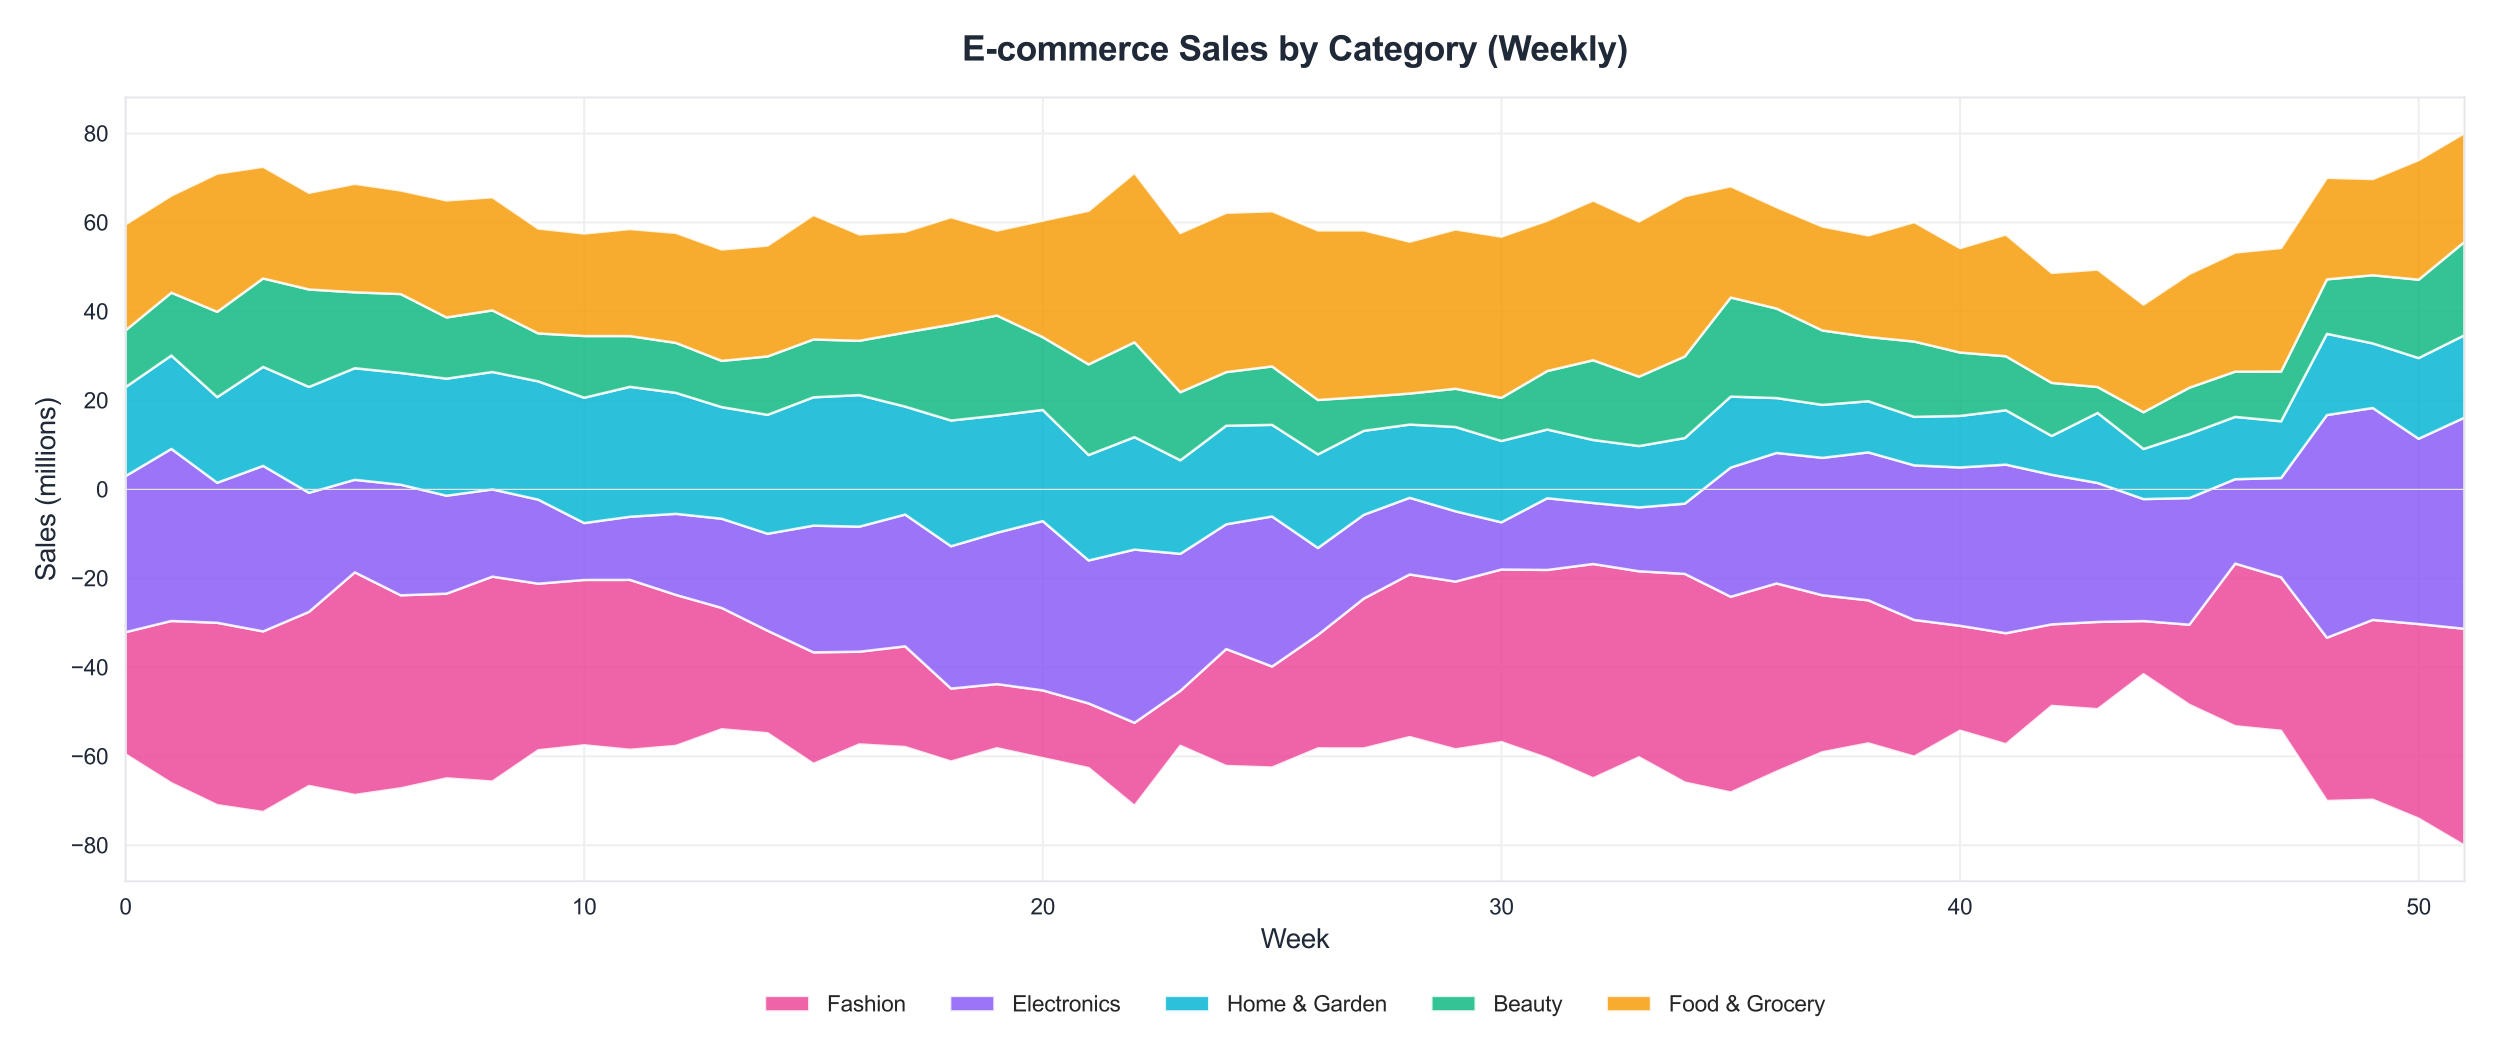 <?xml version="1.0" encoding="utf-8" standalone="no"?>
<!DOCTYPE svg PUBLIC "-//W3C//DTD SVG 1.1//EN"
  "http://www.w3.org/Graphics/SVG/1.1/DTD/svg11.dtd">
<svg xmlns:xlink="http://www.w3.org/1999/xlink" viewBox="0 0 1015.409 430.701" xmlns="http://www.w3.org/2000/svg" version="1.1">
 <defs>
  <style type="text/css">*{stroke-linejoin: round; stroke-linecap: butt}</style>
 </defs>
 <g id="figure_1">
  <g id="patch_1">
   <path d="M 0 430.701 
L 1015.409 430.701 
L 1015.409 0 
L 0 0 
z
" style="fill: #ffffff"/>
  </g>
  <g id="axes_1">
   <g id="patch_2">
    <path d="M 50.989 357.952 
L 1001.009 357.952 
L 1001.009 39.592 
L 50.989 39.592 
z
" style="fill: #ffffff"/>
   </g>
   <g id="matplotlib.axis_1">
    <g id="xtick_1">
     <g id="line2d_1">
      <path d="M 50.989 357.952 
L 50.989 39.592 
" clip-path="url(#p197478410a)" style="fill: none; stroke: #eeeeee; stroke-width: 0.8; stroke-linecap: round"/>
     </g>
     <g id="text_1">
      <!-- 0 -->
      <g style="fill: #1f2937" transform="translate(48.487 371.394) scale(0.09 -0.09)">
       <defs>
        <path id="ArialMT-30" d="M 266 2259 
Q 266 3072 433 3567 
Q 600 4063 929 4331 
Q 1259 4600 1759 4600 
Q 2128 4600 2406 4451 
Q 2684 4303 2865 4023 
Q 3047 3744 3150 3342 
Q 3253 2941 3253 2259 
Q 3253 1453 3087 958 
Q 2922 463 2592 192 
Q 2263 -78 1759 -78 
Q 1097 -78 719 397 
Q 266 969 266 2259 
z
M 844 2259 
Q 844 1131 1108 757 
Q 1372 384 1759 384 
Q 2147 384 2411 759 
Q 2675 1134 2675 2259 
Q 2675 3391 2411 3762 
Q 2147 4134 1753 4134 
Q 1366 4134 1134 3806 
Q 844 3388 844 2259 
z
" transform="scale(0.016)"/>
       </defs>
       <use xlink:href="#ArialMT-30"/>
      </g>
     </g>
    </g>
    <g id="xtick_2">
     <g id="line2d_2">
      <path d="M 237.267 357.952 
L 237.267 39.592 
" clip-path="url(#p197478410a)" style="fill: none; stroke: #eeeeee; stroke-width: 0.8; stroke-linecap: round"/>
     </g>
     <g id="text_2">
      <!-- 10 -->
      <g style="fill: #1f2937" transform="translate(232.263 371.394) scale(0.09 -0.09)">
       <defs>
        <path id="ArialMT-31" d="M 2384 0 
L 1822 0 
L 1822 3584 
Q 1619 3391 1289 3197 
Q 959 3003 697 2906 
L 697 3450 
Q 1169 3672 1522 3987 
Q 1875 4303 2022 4600 
L 2384 4600 
L 2384 0 
z
" transform="scale(0.016)"/>
       </defs>
       <use xlink:href="#ArialMT-31"/>
       <use xlink:href="#ArialMT-30" transform="translate(55.615 0)"/>
      </g>
     </g>
    </g>
    <g id="xtick_3">
     <g id="line2d_3">
      <path d="M 423.546 357.952 
L 423.546 39.592 
" clip-path="url(#p197478410a)" style="fill: none; stroke: #eeeeee; stroke-width: 0.8; stroke-linecap: round"/>
     </g>
     <g id="text_3">
      <!-- 20 -->
      <g style="fill: #1f2937" transform="translate(418.541 371.394) scale(0.09 -0.09)">
       <defs>
        <path id="ArialMT-32" d="M 3222 541 
L 3222 0 
L 194 0 
Q 188 203 259 391 
Q 375 700 629 1000 
Q 884 1300 1366 1694 
Q 2113 2306 2375 2664 
Q 2638 3022 2638 3341 
Q 2638 3675 2398 3904 
Q 2159 4134 1775 4134 
Q 1369 4134 1125 3890 
Q 881 3647 878 3216 
L 300 3275 
Q 359 3922 746 4261 
Q 1134 4600 1788 4600 
Q 2447 4600 2831 4234 
Q 3216 3869 3216 3328 
Q 3216 3053 3103 2787 
Q 2991 2522 2730 2228 
Q 2469 1934 1863 1422 
Q 1356 997 1212 845 
Q 1069 694 975 541 
L 3222 541 
z
" transform="scale(0.016)"/>
       </defs>
       <use xlink:href="#ArialMT-32"/>
       <use xlink:href="#ArialMT-30" transform="translate(55.615 0)"/>
      </g>
     </g>
    </g>
    <g id="xtick_4">
     <g id="line2d_4">
      <path d="M 609.824 357.952 
L 609.824 39.592 
" clip-path="url(#p197478410a)" style="fill: none; stroke: #eeeeee; stroke-width: 0.8; stroke-linecap: round"/>
     </g>
     <g id="text_4">
      <!-- 30 -->
      <g style="fill: #1f2937" transform="translate(604.82 371.394) scale(0.09 -0.09)">
       <defs>
        <path id="ArialMT-33" d="M 269 1209 
L 831 1284 
Q 928 806 1161 595 
Q 1394 384 1728 384 
Q 2125 384 2398 659 
Q 2672 934 2672 1341 
Q 2672 1728 2419 1979 
Q 2166 2231 1775 2231 
Q 1616 2231 1378 2169 
L 1441 2663 
Q 1497 2656 1531 2656 
Q 1891 2656 2178 2843 
Q 2466 3031 2466 3422 
Q 2466 3731 2256 3934 
Q 2047 4138 1716 4138 
Q 1388 4138 1169 3931 
Q 950 3725 888 3313 
L 325 3413 
Q 428 3978 793 4289 
Q 1159 4600 1703 4600 
Q 2078 4600 2393 4439 
Q 2709 4278 2876 4000 
Q 3044 3722 3044 3409 
Q 3044 3113 2884 2869 
Q 2725 2625 2413 2481 
Q 2819 2388 3044 2092 
Q 3269 1797 3269 1353 
Q 3269 753 2831 336 
Q 2394 -81 1725 -81 
Q 1122 -81 723 278 
Q 325 638 269 1209 
z
" transform="scale(0.016)"/>
       </defs>
       <use xlink:href="#ArialMT-33"/>
       <use xlink:href="#ArialMT-30" transform="translate(55.615 0)"/>
      </g>
     </g>
    </g>
    <g id="xtick_5">
     <g id="line2d_5">
      <path d="M 796.103 357.952 
L 796.103 39.592 
" clip-path="url(#p197478410a)" style="fill: none; stroke: #eeeeee; stroke-width: 0.8; stroke-linecap: round"/>
     </g>
     <g id="text_5">
      <!-- 40 -->
      <g style="fill: #1f2937" transform="translate(791.098 371.394) scale(0.09 -0.09)">
       <defs>
        <path id="ArialMT-34" d="M 2069 0 
L 2069 1097 
L 81 1097 
L 81 1613 
L 2172 4581 
L 2631 4581 
L 2631 1613 
L 3250 1613 
L 3250 1097 
L 2631 1097 
L 2631 0 
L 2069 0 
z
M 2069 1613 
L 2069 3678 
L 634 1613 
L 2069 1613 
z
" transform="scale(0.016)"/>
       </defs>
       <use xlink:href="#ArialMT-34"/>
       <use xlink:href="#ArialMT-30" transform="translate(55.615 0)"/>
      </g>
     </g>
    </g>
    <g id="xtick_6">
     <g id="line2d_6">
      <path d="M 982.381 357.952 
L 982.381 39.592 
" clip-path="url(#p197478410a)" style="fill: none; stroke: #eeeeee; stroke-width: 0.8; stroke-linecap: round"/>
     </g>
     <g id="text_6">
      <!-- 50 -->
      <g style="fill: #1f2937" transform="translate(977.376 371.394) scale(0.09 -0.09)">
       <defs>
        <path id="ArialMT-35" d="M 266 1200 
L 856 1250 
Q 922 819 1161 601 
Q 1400 384 1738 384 
Q 2144 384 2425 690 
Q 2706 997 2706 1503 
Q 2706 1984 2436 2262 
Q 2166 2541 1728 2541 
Q 1456 2541 1237 2417 
Q 1019 2294 894 2097 
L 366 2166 
L 809 4519 
L 3088 4519 
L 3088 3981 
L 1259 3981 
L 1013 2750 
Q 1425 3038 1878 3038 
Q 2478 3038 2890 2622 
Q 3303 2206 3303 1553 
Q 3303 931 2941 478 
Q 2500 -78 1738 -78 
Q 1113 -78 717 272 
Q 322 622 266 1200 
z
" transform="scale(0.016)"/>
       </defs>
       <use xlink:href="#ArialMT-35"/>
       <use xlink:href="#ArialMT-30" transform="translate(55.615 0)"/>
      </g>
     </g>
    </g>
    <g id="text_7">
     <!-- Week -->
     <g style="fill: #1f2937" transform="translate(512.037 385.056) scale(0.11 -0.11)">
      <defs>
       <path id="ArialMT-57" d="M 1294 0 
L 78 4581 
L 700 4581 
L 1397 1578 
Q 1509 1106 1591 641 
Q 1766 1375 1797 1488 
L 2669 4581 
L 3400 4581 
L 4056 2263 
Q 4303 1400 4413 641 
Q 4500 1075 4641 1638 
L 5359 4581 
L 5969 4581 
L 4713 0 
L 4128 0 
L 3163 3491 
Q 3041 3928 3019 4028 
Q 2947 3713 2884 3491 
L 1913 0 
L 1294 0 
z
" transform="scale(0.016)"/>
       <path id="ArialMT-65" d="M 2694 1069 
L 3275 997 
Q 3138 488 2766 206 
Q 2394 -75 1816 -75 
Q 1088 -75 661 373 
Q 234 822 234 1631 
Q 234 2469 665 2931 
Q 1097 3394 1784 3394 
Q 2450 3394 2872 2941 
Q 3294 2488 3294 1666 
Q 3294 1616 3291 1516 
L 816 1516 
Q 847 969 1125 678 
Q 1403 388 1819 388 
Q 2128 388 2347 550 
Q 2566 713 2694 1069 
z
M 847 1978 
L 2700 1978 
Q 2663 2397 2488 2606 
Q 2219 2931 1791 2931 
Q 1403 2931 1139 2672 
Q 875 2413 847 1978 
z
" transform="scale(0.016)"/>
       <path id="ArialMT-6b" d="M 425 0 
L 425 4581 
L 988 4581 
L 988 1969 
L 2319 3319 
L 3047 3319 
L 1778 2088 
L 3175 0 
L 2481 0 
L 1384 1697 
L 988 1316 
L 988 0 
L 425 0 
z
" transform="scale(0.016)"/>
      </defs>
      <use xlink:href="#ArialMT-57"/>
      <use xlink:href="#ArialMT-65" transform="translate(92.635 0)"/>
      <use xlink:href="#ArialMT-65" transform="translate(148.25 0)"/>
      <use xlink:href="#ArialMT-6b" transform="translate(203.865 0)"/>
     </g>
    </g>
   </g>
   <g id="matplotlib.axis_2">
    <g id="ytick_1">
     <g id="line2d_7">
      <path d="M 50.989 343.324 
L 1001.009 343.324 
" clip-path="url(#p197478410a)" style="fill: none; stroke: #eeeeee; stroke-width: 0.8; stroke-linecap: round"/>
     </g>
     <g id="text_8">
      <!-- −80 -->
      <g style="fill: #1f2937" transform="translate(28.723 346.545) scale(0.09 -0.09)">
       <defs>
        <path id="ArialMT-2212" d="M 3381 1997 
L 356 1997 
L 356 2522 
L 3381 2522 
L 3381 1997 
z
" transform="scale(0.016)"/>
        <path id="ArialMT-38" d="M 1131 2484 
Q 781 2613 612 2850 
Q 444 3088 444 3419 
Q 444 3919 803 4259 
Q 1163 4600 1759 4600 
Q 2359 4600 2725 4251 
Q 3091 3903 3091 3403 
Q 3091 3084 2923 2848 
Q 2756 2613 2416 2484 
Q 2838 2347 3058 2040 
Q 3278 1734 3278 1309 
Q 3278 722 2862 322 
Q 2447 -78 1769 -78 
Q 1091 -78 675 323 
Q 259 725 259 1325 
Q 259 1772 486 2073 
Q 713 2375 1131 2484 
z
M 1019 3438 
Q 1019 3113 1228 2906 
Q 1438 2700 1772 2700 
Q 2097 2700 2305 2904 
Q 2513 3109 2513 3406 
Q 2513 3716 2298 3927 
Q 2084 4138 1766 4138 
Q 1444 4138 1231 3931 
Q 1019 3725 1019 3438 
z
M 838 1322 
Q 838 1081 952 856 
Q 1066 631 1291 507 
Q 1516 384 1775 384 
Q 2178 384 2440 643 
Q 2703 903 2703 1303 
Q 2703 1709 2433 1975 
Q 2163 2241 1756 2241 
Q 1359 2241 1098 1978 
Q 838 1716 838 1322 
z
" transform="scale(0.016)"/>
       </defs>
       <use xlink:href="#ArialMT-2212"/>
       <use xlink:href="#ArialMT-38" transform="translate(58.398 0)"/>
       <use xlink:href="#ArialMT-30" transform="translate(114.014 0)"/>
      </g>
     </g>
    </g>
    <g id="ytick_2">
     <g id="line2d_8">
      <path d="M 50.989 307.186 
L 1001.009 307.186 
" clip-path="url(#p197478410a)" style="fill: none; stroke: #eeeeee; stroke-width: 0.8; stroke-linecap: round"/>
     </g>
     <g id="text_9">
      <!-- −60 -->
      <g style="fill: #1f2937" transform="translate(28.723 310.407) scale(0.09 -0.09)">
       <defs>
        <path id="ArialMT-36" d="M 3184 3459 
L 2625 3416 
Q 2550 3747 2413 3897 
Q 2184 4138 1850 4138 
Q 1581 4138 1378 3988 
Q 1113 3794 959 3422 
Q 806 3050 800 2363 
Q 1003 2672 1297 2822 
Q 1591 2972 1913 2972 
Q 2475 2972 2870 2558 
Q 3266 2144 3266 1488 
Q 3266 1056 3080 686 
Q 2894 316 2569 119 
Q 2244 -78 1831 -78 
Q 1128 -78 684 439 
Q 241 956 241 2144 
Q 241 3472 731 4075 
Q 1159 4600 1884 4600 
Q 2425 4600 2770 4297 
Q 3116 3994 3184 3459 
z
M 888 1484 
Q 888 1194 1011 928 
Q 1134 663 1356 523 
Q 1578 384 1822 384 
Q 2178 384 2434 671 
Q 2691 959 2691 1453 
Q 2691 1928 2437 2201 
Q 2184 2475 1800 2475 
Q 1419 2475 1153 2201 
Q 888 1928 888 1484 
z
" transform="scale(0.016)"/>
       </defs>
       <use xlink:href="#ArialMT-2212"/>
       <use xlink:href="#ArialMT-36" transform="translate(58.398 0)"/>
       <use xlink:href="#ArialMT-30" transform="translate(114.014 0)"/>
      </g>
     </g>
    </g>
    <g id="ytick_3">
     <g id="line2d_9">
      <path d="M 50.989 271.048 
L 1001.009 271.048 
" clip-path="url(#p197478410a)" style="fill: none; stroke: #eeeeee; stroke-width: 0.8; stroke-linecap: round"/>
     </g>
     <g id="text_10">
      <!-- −40 -->
      <g style="fill: #1f2937" transform="translate(28.723 274.269) scale(0.09 -0.09)">
       <use xlink:href="#ArialMT-2212"/>
       <use xlink:href="#ArialMT-34" transform="translate(58.398 0)"/>
       <use xlink:href="#ArialMT-30" transform="translate(114.014 0)"/>
      </g>
     </g>
    </g>
    <g id="ytick_4">
     <g id="line2d_10">
      <path d="M 50.989 234.91 
L 1001.009 234.91 
" clip-path="url(#p197478410a)" style="fill: none; stroke: #eeeeee; stroke-width: 0.8; stroke-linecap: round"/>
     </g>
     <g id="text_11">
      <!-- −20 -->
      <g style="fill: #1f2937" transform="translate(28.723 238.131) scale(0.09 -0.09)">
       <use xlink:href="#ArialMT-2212"/>
       <use xlink:href="#ArialMT-32" transform="translate(58.398 0)"/>
       <use xlink:href="#ArialMT-30" transform="translate(114.014 0)"/>
      </g>
     </g>
    </g>
    <g id="ytick_5">
     <g id="line2d_11">
      <path d="M 50.989 198.772 
L 1001.009 198.772 
" clip-path="url(#p197478410a)" style="fill: none; stroke: #eeeeee; stroke-width: 0.8; stroke-linecap: round"/>
     </g>
     <g id="text_12">
      <!-- 0 -->
      <g style="fill: #1f2937" transform="translate(38.984 201.993) scale(0.09 -0.09)">
       <use xlink:href="#ArialMT-30"/>
      </g>
     </g>
    </g>
    <g id="ytick_6">
     <g id="line2d_12">
      <path d="M 50.989 162.633 
L 1001.009 162.633 
" clip-path="url(#p197478410a)" style="fill: none; stroke: #eeeeee; stroke-width: 0.8; stroke-linecap: round"/>
     </g>
     <g id="text_13">
      <!-- 20 -->
      <g style="fill: #1f2937" transform="translate(33.979 165.855) scale(0.09 -0.09)">
       <use xlink:href="#ArialMT-32"/>
       <use xlink:href="#ArialMT-30" transform="translate(55.615 0)"/>
      </g>
     </g>
    </g>
    <g id="ytick_7">
     <g id="line2d_13">
      <path d="M 50.989 126.495 
L 1001.009 126.495 
" clip-path="url(#p197478410a)" style="fill: none; stroke: #eeeeee; stroke-width: 0.8; stroke-linecap: round"/>
     </g>
     <g id="text_14">
      <!-- 40 -->
      <g style="fill: #1f2937" transform="translate(33.979 129.716) scale(0.09 -0.09)">
       <use xlink:href="#ArialMT-34"/>
       <use xlink:href="#ArialMT-30" transform="translate(55.615 0)"/>
      </g>
     </g>
    </g>
    <g id="ytick_8">
     <g id="line2d_14">
      <path d="M 50.989 90.357 
L 1001.009 90.357 
" clip-path="url(#p197478410a)" style="fill: none; stroke: #eeeeee; stroke-width: 0.8; stroke-linecap: round"/>
     </g>
     <g id="text_15">
      <!-- 60 -->
      <g style="fill: #1f2937" transform="translate(33.979 93.578) scale(0.09 -0.09)">
       <use xlink:href="#ArialMT-36"/>
       <use xlink:href="#ArialMT-30" transform="translate(55.615 0)"/>
      </g>
     </g>
    </g>
    <g id="ytick_9">
     <g id="line2d_15">
      <path d="M 50.989 54.219 
L 1001.009 54.219 
" clip-path="url(#p197478410a)" style="fill: none; stroke: #eeeeee; stroke-width: 0.8; stroke-linecap: round"/>
     </g>
     <g id="text_16">
      <!-- 80 -->
      <g style="fill: #1f2937" transform="translate(33.979 57.44) scale(0.09 -0.09)">
       <use xlink:href="#ArialMT-38"/>
       <use xlink:href="#ArialMT-30" transform="translate(55.615 0)"/>
      </g>
     </g>
    </g>
    <g id="text_17">
     <!-- Sales (millions) -->
     <g style="fill: #1f2937" transform="translate(22.408 236.056) rotate(-90) scale(0.11 -0.11)">
      <defs>
       <path id="ArialMT-53" d="M 288 1472 
L 859 1522 
Q 900 1178 1048 958 
Q 1197 738 1509 602 
Q 1822 466 2213 466 
Q 2559 466 2825 569 
Q 3091 672 3220 851 
Q 3350 1031 3350 1244 
Q 3350 1459 3225 1620 
Q 3100 1781 2813 1891 
Q 2628 1963 1997 2114 
Q 1366 2266 1113 2400 
Q 784 2572 623 2826 
Q 463 3081 463 3397 
Q 463 3744 659 4045 
Q 856 4347 1234 4503 
Q 1613 4659 2075 4659 
Q 2584 4659 2973 4495 
Q 3363 4331 3572 4012 
Q 3781 3694 3797 3291 
L 3216 3247 
Q 3169 3681 2898 3903 
Q 2628 4125 2100 4125 
Q 1550 4125 1298 3923 
Q 1047 3722 1047 3438 
Q 1047 3191 1225 3031 
Q 1400 2872 2139 2705 
Q 2878 2538 3153 2413 
Q 3553 2228 3743 1945 
Q 3934 1663 3934 1294 
Q 3934 928 3725 604 
Q 3516 281 3123 101 
Q 2731 -78 2241 -78 
Q 1619 -78 1198 103 
Q 778 284 539 648 
Q 300 1013 288 1472 
z
" transform="scale(0.016)"/>
       <path id="ArialMT-61" d="M 2588 409 
Q 2275 144 1986 34 
Q 1697 -75 1366 -75 
Q 819 -75 525 192 
Q 231 459 231 875 
Q 231 1119 342 1320 
Q 453 1522 633 1644 
Q 813 1766 1038 1828 
Q 1203 1872 1538 1913 
Q 2219 1994 2541 2106 
Q 2544 2222 2544 2253 
Q 2544 2597 2384 2738 
Q 2169 2928 1744 2928 
Q 1347 2928 1158 2789 
Q 969 2650 878 2297 
L 328 2372 
Q 403 2725 575 2942 
Q 747 3159 1072 3276 
Q 1397 3394 1825 3394 
Q 2250 3394 2515 3294 
Q 2781 3194 2906 3042 
Q 3031 2891 3081 2659 
Q 3109 2516 3109 2141 
L 3109 1391 
Q 3109 606 3145 398 
Q 3181 191 3288 0 
L 2700 0 
Q 2613 175 2588 409 
z
M 2541 1666 
Q 2234 1541 1622 1453 
Q 1275 1403 1131 1340 
Q 988 1278 909 1158 
Q 831 1038 831 891 
Q 831 666 1001 516 
Q 1172 366 1500 366 
Q 1825 366 2078 508 
Q 2331 650 2450 897 
Q 2541 1088 2541 1459 
L 2541 1666 
z
" transform="scale(0.016)"/>
       <path id="ArialMT-6c" d="M 409 0 
L 409 4581 
L 972 4581 
L 972 0 
L 409 0 
z
" transform="scale(0.016)"/>
       <path id="ArialMT-73" d="M 197 991 
L 753 1078 
Q 800 744 1014 566 
Q 1228 388 1613 388 
Q 2000 388 2187 545 
Q 2375 703 2375 916 
Q 2375 1106 2209 1216 
Q 2094 1291 1634 1406 
Q 1016 1563 777 1677 
Q 538 1791 414 1992 
Q 291 2194 291 2438 
Q 291 2659 392 2848 
Q 494 3038 669 3163 
Q 800 3259 1026 3326 
Q 1253 3394 1513 3394 
Q 1903 3394 2198 3281 
Q 2494 3169 2634 2976 
Q 2775 2784 2828 2463 
L 2278 2388 
Q 2241 2644 2061 2787 
Q 1881 2931 1553 2931 
Q 1166 2931 1000 2803 
Q 834 2675 834 2503 
Q 834 2394 903 2306 
Q 972 2216 1119 2156 
Q 1203 2125 1616 2013 
Q 2213 1853 2448 1751 
Q 2684 1650 2818 1456 
Q 2953 1263 2953 975 
Q 2953 694 2789 445 
Q 2625 197 2315 61 
Q 2006 -75 1616 -75 
Q 969 -75 630 194 
Q 291 463 197 991 
z
" transform="scale(0.016)"/>
       <path id="ArialMT-20" transform="scale(0.016)"/>
       <path id="ArialMT-28" d="M 1497 -1347 
Q 1031 -759 709 28 
Q 388 816 388 1659 
Q 388 2403 628 3084 
Q 909 3875 1497 4659 
L 1900 4659 
Q 1522 4009 1400 3731 
Q 1209 3300 1100 2831 
Q 966 2247 966 1656 
Q 966 153 1900 -1347 
L 1497 -1347 
z
" transform="scale(0.016)"/>
       <path id="ArialMT-6d" d="M 422 0 
L 422 3319 
L 925 3319 
L 925 2853 
Q 1081 3097 1340 3245 
Q 1600 3394 1931 3394 
Q 2300 3394 2536 3241 
Q 2772 3088 2869 2813 
Q 3263 3394 3894 3394 
Q 4388 3394 4653 3120 
Q 4919 2847 4919 2278 
L 4919 0 
L 4359 0 
L 4359 2091 
Q 4359 2428 4304 2576 
Q 4250 2725 4106 2815 
Q 3963 2906 3769 2906 
Q 3419 2906 3187 2673 
Q 2956 2441 2956 1928 
L 2956 0 
L 2394 0 
L 2394 2156 
Q 2394 2531 2256 2718 
Q 2119 2906 1806 2906 
Q 1569 2906 1367 2781 
Q 1166 2656 1075 2415 
Q 984 2175 984 1722 
L 984 0 
L 422 0 
z
" transform="scale(0.016)"/>
       <path id="ArialMT-69" d="M 425 3934 
L 425 4581 
L 988 4581 
L 988 3934 
L 425 3934 
z
M 425 0 
L 425 3319 
L 988 3319 
L 988 0 
L 425 0 
z
" transform="scale(0.016)"/>
       <path id="ArialMT-6f" d="M 213 1659 
Q 213 2581 725 3025 
Q 1153 3394 1769 3394 
Q 2453 3394 2887 2945 
Q 3322 2497 3322 1706 
Q 3322 1066 3130 698 
Q 2938 331 2570 128 
Q 2203 -75 1769 -75 
Q 1072 -75 642 372 
Q 213 819 213 1659 
z
M 791 1659 
Q 791 1022 1069 705 
Q 1347 388 1769 388 
Q 2188 388 2466 706 
Q 2744 1025 2744 1678 
Q 2744 2294 2464 2611 
Q 2184 2928 1769 2928 
Q 1347 2928 1069 2612 
Q 791 2297 791 1659 
z
" transform="scale(0.016)"/>
       <path id="ArialMT-6e" d="M 422 0 
L 422 3319 
L 928 3319 
L 928 2847 
Q 1294 3394 1984 3394 
Q 2284 3394 2536 3286 
Q 2788 3178 2913 3003 
Q 3038 2828 3088 2588 
Q 3119 2431 3119 2041 
L 3119 0 
L 2556 0 
L 2556 2019 
Q 2556 2363 2490 2533 
Q 2425 2703 2258 2804 
Q 2091 2906 1866 2906 
Q 1506 2906 1245 2678 
Q 984 2450 984 1813 
L 984 0 
L 422 0 
z
" transform="scale(0.016)"/>
       <path id="ArialMT-29" d="M 791 -1347 
L 388 -1347 
Q 1322 153 1322 1656 
Q 1322 2244 1188 2822 
Q 1081 3291 891 3722 
Q 769 4003 388 4659 
L 791 4659 
Q 1378 3875 1659 3084 
Q 1900 2403 1900 1659 
Q 1900 816 1576 28 
Q 1253 -759 791 -1347 
z
" transform="scale(0.016)"/>
      </defs>
      <use xlink:href="#ArialMT-53"/>
      <use xlink:href="#ArialMT-61" transform="translate(66.699 0)"/>
      <use xlink:href="#ArialMT-6c" transform="translate(122.314 0)"/>
      <use xlink:href="#ArialMT-65" transform="translate(144.531 0)"/>
      <use xlink:href="#ArialMT-73" transform="translate(200.146 0)"/>
      <use xlink:href="#ArialMT-20" transform="translate(250.146 0)"/>
      <use xlink:href="#ArialMT-28" transform="translate(277.93 0)"/>
      <use xlink:href="#ArialMT-6d" transform="translate(311.23 0)"/>
      <use xlink:href="#ArialMT-69" transform="translate(394.531 0)"/>
      <use xlink:href="#ArialMT-6c" transform="translate(416.748 0)"/>
      <use xlink:href="#ArialMT-6c" transform="translate(438.965 0)"/>
      <use xlink:href="#ArialMT-69" transform="translate(461.182 0)"/>
      <use xlink:href="#ArialMT-6f" transform="translate(483.398 0)"/>
      <use xlink:href="#ArialMT-6e" transform="translate(539.014 0)"/>
      <use xlink:href="#ArialMT-73" transform="translate(594.629 0)"/>
      <use xlink:href="#ArialMT-29" transform="translate(644.629 0)"/>
     </g>
    </g>
   </g>
   <g id="FillBetweenPolyCollection_1">
    <defs>
     <path id="mffa5be5794" d="M 50.989 -173.933 
L 50.989 -124.287 
L 69.617 -112.587 
L 88.245 -103.683 
L 106.873 -100.887 
L 125.5 -111.466 
L 144.128 -107.82 
L 162.756 -110.524 
L 181.384 -114.558 
L 200.012 -113.276 
L 218.64 -125.972 
L 237.267 -127.993 
L 255.895 -126.179 
L 274.523 -127.737 
L 293.151 -134.497 
L 311.779 -132.881 
L 330.407 -120.461 
L 349.035 -128.355 
L 367.662 -127.276 
L 386.29 -121.396 
L 404.918 -126.803 
L 423.546 -122.776 
L 442.174 -118.762 
L 460.802 -103.394 
L 479.429 -127.783 
L 498.057 -119.588 
L 516.685 -118.965 
L 535.313 -126.73 
L 553.941 -126.721 
L 572.569 -131.323 
L 591.197 -126.35 
L 609.824 -129.281 
L 628.452 -122.746 
L 647.08 -114.601 
L 665.708 -123.101 
L 684.336 -112.864 
L 702.964 -108.827 
L 721.591 -117.291 
L 740.219 -125.177 
L 758.847 -128.77 
L 777.475 -123.38 
L 796.103 -133.927 
L 814.731 -128.433 
L 833.358 -143.992 
L 851.986 -142.653 
L 870.614 -156.854 
L 889.242 -144.422 
L 907.87 -135.727 
L 926.498 -133.888 
L 945.126 -105.374 
L 963.753 -105.882 
L 982.381 -98.185 
L 1001.009 -87.22 
L 1001.009 -175.327 
L 1001.009 -175.327 
L 982.381 -177.241 
L 963.753 -178.928 
L 945.126 -171.689 
L 926.498 -196.233 
L 907.87 -201.793 
L 889.242 -176.973 
L 870.614 -178.465 
L 851.986 -178.102 
L 833.358 -177.112 
L 814.731 -173.518 
L 796.103 -176.533 
L 777.475 -178.912 
L 758.847 -186.874 
L 740.219 -188.938 
L 721.591 -193.731 
L 702.964 -188.32 
L 684.336 -197.616 
L 665.708 -198.675 
L 647.08 -201.633 
L 628.452 -199.215 
L 609.824 -199.387 
L 591.197 -194.487 
L 572.569 -197.374 
L 553.941 -187.587 
L 535.313 -172.828 
L 516.685 -159.992 
L 498.057 -167.1 
L 479.429 -150.12 
L 460.802 -137.142 
L 442.174 -144.995 
L 423.546 -150.293 
L 404.918 -152.849 
L 386.29 -151.039 
L 367.662 -168.184 
L 349.035 -166.006 
L 330.407 -165.751 
L 311.779 -174.533 
L 293.151 -183.779 
L 274.523 -189.085 
L 255.895 -195.183 
L 237.267 -195.15 
L 218.64 -193.636 
L 200.012 -196.494 
L 181.384 -189.587 
L 162.756 -188.922 
L 144.128 -198.239 
L 125.5 -182.173 
L 106.873 -174.255 
L 88.245 -177.758 
L 69.617 -178.492 
L 50.989 -173.933 
z
" style="stroke: #ffffff; stroke-opacity: 0.85"/>
    </defs>
    <g clip-path="url(#p197478410a)">
     <use xlink:href="#mffa5be5794" x="0" y="430.701" style="fill: #ec4899; fill-opacity: 0.85; stroke: #ffffff; stroke-opacity: 0.85"/>
    </g>
   </g>
   <g id="FillBetweenPolyCollection_2">
    <defs>
     <path id="m60cc41ff7d" d="M 50.989 -237.321 
L 50.989 -173.933 
L 69.617 -178.492 
L 88.245 -177.758 
L 106.873 -174.255 
L 125.5 -182.173 
L 144.128 -198.239 
L 162.756 -188.922 
L 181.384 -189.587 
L 200.012 -196.494 
L 218.64 -193.636 
L 237.267 -195.15 
L 255.895 -195.183 
L 274.523 -189.085 
L 293.151 -183.779 
L 311.779 -174.533 
L 330.407 -165.751 
L 349.035 -166.006 
L 367.662 -168.184 
L 386.29 -151.039 
L 404.918 -152.849 
L 423.546 -150.293 
L 442.174 -144.995 
L 460.802 -137.142 
L 479.429 -150.12 
L 498.057 -167.1 
L 516.685 -159.992 
L 535.313 -172.828 
L 553.941 -187.587 
L 572.569 -197.374 
L 591.197 -194.487 
L 609.824 -199.387 
L 628.452 -199.215 
L 647.08 -201.633 
L 665.708 -198.675 
L 684.336 -197.616 
L 702.964 -188.32 
L 721.591 -193.731 
L 740.219 -188.938 
L 758.847 -186.874 
L 777.475 -178.912 
L 796.103 -176.533 
L 814.731 -173.518 
L 833.358 -177.112 
L 851.986 -178.102 
L 870.614 -178.465 
L 889.242 -176.973 
L 907.87 -201.793 
L 926.498 -196.233 
L 945.126 -171.689 
L 963.753 -178.928 
L 982.381 -177.241 
L 1001.009 -175.327 
L 1001.009 -261.087 
L 1001.009 -261.087 
L 982.381 -252.499 
L 963.753 -264.993 
L 945.126 -262.127 
L 926.498 -236.557 
L 907.87 -236.073 
L 889.242 -228.406 
L 870.614 -227.995 
L 851.986 -234.544 
L 833.358 -237.857 
L 814.731 -241.985 
L 796.103 -240.838 
L 777.475 -241.697 
L 758.847 -246.961 
L 740.219 -244.748 
L 721.591 -246.734 
L 702.964 -240.794 
L 684.336 -226.151 
L 665.708 -224.616 
L 647.08 -226.403 
L 628.452 -228.335 
L 609.824 -218.561 
L 591.197 -223.033 
L 572.569 -228.514 
L 553.941 -221.609 
L 535.313 -208.14 
L 516.685 -220.937 
L 498.057 -217.754 
L 479.429 -205.763 
L 460.802 -207.476 
L 442.174 -203.074 
L 423.546 -219.052 
L 404.918 -214.321 
L 386.29 -208.842 
L 367.662 -221.711 
L 349.035 -216.79 
L 330.407 -217.206 
L 311.779 -213.909 
L 293.151 -220.013 
L 274.523 -222.006 
L 255.895 -220.827 
L 237.267 -218.261 
L 218.64 -227.769 
L 200.012 -231.924 
L 181.384 -229.366 
L 162.756 -233.824 
L 144.128 -235.822 
L 125.5 -230.557 
L 106.873 -241.483 
L 88.245 -234.619 
L 69.617 -248.368 
L 50.989 -237.321 
z
" style="stroke: #ffffff; stroke-opacity: 0.85"/>
    </defs>
    <g clip-path="url(#p197478410a)">
     <use xlink:href="#m60cc41ff7d" x="0" y="430.701" style="fill: #8b5cf6; fill-opacity: 0.85; stroke: #ffffff; stroke-opacity: 0.85"/>
    </g>
   </g>
   <g id="FillBetweenPolyCollection_3">
    <defs>
     <path id="m655f7907f4" d="M 50.989 -273.453 
L 50.989 -237.321 
L 69.617 -248.368 
L 88.245 -234.619 
L 106.873 -241.483 
L 125.5 -230.557 
L 144.128 -235.822 
L 162.756 -233.824 
L 181.384 -229.366 
L 200.012 -231.924 
L 218.64 -227.769 
L 237.267 -218.261 
L 255.895 -220.827 
L 274.523 -222.006 
L 293.151 -220.013 
L 311.779 -213.909 
L 330.407 -217.206 
L 349.035 -216.79 
L 367.662 -221.711 
L 386.29 -208.842 
L 404.918 -214.321 
L 423.546 -219.052 
L 442.174 -203.074 
L 460.802 -207.476 
L 479.429 -205.763 
L 498.057 -217.754 
L 516.685 -220.937 
L 535.313 -208.14 
L 553.941 -221.609 
L 572.569 -228.514 
L 591.197 -223.033 
L 609.824 -218.561 
L 628.452 -228.335 
L 647.08 -226.403 
L 665.708 -224.616 
L 684.336 -226.151 
L 702.964 -240.794 
L 721.591 -246.734 
L 740.219 -244.748 
L 758.847 -246.961 
L 777.475 -241.697 
L 796.103 -240.838 
L 814.731 -241.985 
L 833.358 -237.857 
L 851.986 -234.544 
L 870.614 -227.995 
L 889.242 -228.406 
L 907.87 -236.073 
L 926.498 -236.557 
L 945.126 -262.127 
L 963.753 -264.993 
L 982.381 -252.499 
L 1001.009 -261.087 
L 1001.009 -294.549 
L 1001.009 -294.549 
L 982.381 -285.275 
L 963.753 -291.216 
L 945.126 -295.112 
L 926.498 -259.59 
L 907.87 -261.383 
L 889.242 -254.415 
L 870.614 -248.356 
L 851.986 -262.973 
L 833.358 -253.637 
L 814.731 -264.067 
L 796.103 -261.782 
L 777.475 -261.393 
L 758.847 -267.734 
L 740.219 -266.25 
L 721.591 -269.03 
L 702.964 -269.617 
L 684.336 -252.78 
L 665.708 -249.539 
L 647.08 -251.999 
L 628.452 -256.234 
L 609.824 -251.59 
L 591.197 -257.283 
L 572.569 -258.253 
L 553.941 -255.721 
L 535.313 -246.161 
L 516.685 -258.144 
L 498.057 -257.791 
L 479.429 -243.753 
L 460.802 -253.158 
L 442.174 -245.892 
L 423.546 -264.198 
L 404.918 -261.916 
L 386.29 -259.912 
L 367.662 -265.56 
L 349.035 -270.226 
L 330.407 -269.338 
L 311.779 -262.209 
L 293.151 -265.347 
L 274.523 -271.144 
L 255.895 -273.593 
L 237.267 -269.166 
L 218.64 -275.807 
L 200.012 -279.62 
L 181.384 -276.906 
L 162.756 -279.215 
L 144.128 -281.152 
L 125.5 -273.547 
L 106.873 -281.677 
L 88.245 -269.408 
L 69.617 -286.298 
L 50.989 -273.453 
z
" style="stroke: #ffffff; stroke-opacity: 0.85"/>
    </defs>
    <g clip-path="url(#p197478410a)">
     <use xlink:href="#m655f7907f4" x="0" y="430.701" style="fill: #06b6d4; fill-opacity: 0.85; stroke: #ffffff; stroke-opacity: 0.85"/>
    </g>
   </g>
   <g id="FillBetweenPolyCollection_4">
    <defs>
     <path id="m2ac566e1f9" d="M 50.989 -296.492 
L 50.989 -273.453 
L 69.617 -286.298 
L 88.245 -269.408 
L 106.873 -281.677 
L 125.5 -273.547 
L 144.128 -281.152 
L 162.756 -279.215 
L 181.384 -276.906 
L 200.012 -279.62 
L 218.64 -275.807 
L 237.267 -269.166 
L 255.895 -273.593 
L 274.523 -271.144 
L 293.151 -265.347 
L 311.779 -262.209 
L 330.407 -269.338 
L 349.035 -270.226 
L 367.662 -265.56 
L 386.29 -259.912 
L 404.918 -261.916 
L 423.546 -264.198 
L 442.174 -245.892 
L 460.802 -253.158 
L 479.429 -243.753 
L 498.057 -257.791 
L 516.685 -258.144 
L 535.313 -246.161 
L 553.941 -255.721 
L 572.569 -258.253 
L 591.197 -257.283 
L 609.824 -251.59 
L 628.452 -256.234 
L 647.08 -251.999 
L 665.708 -249.539 
L 684.336 -252.78 
L 702.964 -269.617 
L 721.591 -269.03 
L 740.219 -266.25 
L 758.847 -267.734 
L 777.475 -261.393 
L 796.103 -261.782 
L 814.731 -264.067 
L 833.358 -253.637 
L 851.986 -262.973 
L 870.614 -248.356 
L 889.242 -254.415 
L 907.87 -261.383 
L 926.498 -259.59 
L 945.126 -295.112 
L 963.753 -291.216 
L 982.381 -285.275 
L 1001.009 -294.549 
L 1001.009 -332.473 
L 1001.009 -332.473 
L 982.381 -317.099 
L 963.753 -318.909 
L 945.126 -317.245 
L 926.498 -279.774 
L 907.87 -279.763 
L 889.242 -273.231 
L 870.614 -263.271 
L 851.986 -273.518 
L 833.358 -275.179 
L 814.731 -286.001 
L 796.103 -287.516 
L 777.475 -291.977 
L 758.847 -293.842 
L 740.219 -296.464 
L 721.591 -305.379 
L 702.964 -309.854 
L 684.336 -285.918 
L 665.708 -277.714 
L 647.08 -284.389 
L 628.452 -280.011 
L 609.824 -269.106 
L 591.197 -272.807 
L 572.569 -270.856 
L 553.941 -269.478 
L 535.313 -268.251 
L 516.685 -281.877 
L 498.057 -279.566 
L 479.429 -271.392 
L 460.802 -291.669 
L 442.174 -282.701 
L 423.546 -293.766 
L 404.918 -302.545 
L 386.29 -298.838 
L 367.662 -295.634 
L 349.035 -292.289 
L 330.407 -292.821 
L 311.779 -285.932 
L 293.151 -284.134 
L 274.523 -291.438 
L 255.895 -294.198 
L 237.267 -294.229 
L 218.64 -295.273 
L 200.012 -304.632 
L 181.384 -301.767 
L 162.756 -311.271 
L 144.128 -311.979 
L 125.5 -313.134 
L 106.873 -317.594 
L 88.245 -304.043 
L 69.617 -311.82 
L 50.989 -296.492 
z
" style="stroke: #ffffff; stroke-opacity: 0.85"/>
    </defs>
    <g clip-path="url(#p197478410a)">
     <use xlink:href="#m2ac566e1f9" x="0" y="430.701" style="fill: #10b981; fill-opacity: 0.85; stroke: #ffffff; stroke-opacity: 0.85"/>
    </g>
   </g>
   <g id="FillBetweenPolyCollection_5">
    <defs>
     <path id="mfc3965c850" d="M 50.989 -339.571 
L 50.989 -296.492 
L 69.617 -311.82 
L 88.245 -304.043 
L 106.873 -317.594 
L 125.5 -313.134 
L 144.128 -311.979 
L 162.756 -311.271 
L 181.384 -301.767 
L 200.012 -304.632 
L 218.64 -295.273 
L 237.267 -294.229 
L 255.895 -294.198 
L 274.523 -291.438 
L 293.151 -284.134 
L 311.779 -285.932 
L 330.407 -292.821 
L 349.035 -292.289 
L 367.662 -295.634 
L 386.29 -298.838 
L 404.918 -302.545 
L 423.546 -293.766 
L 442.174 -282.701 
L 460.802 -291.669 
L 479.429 -271.392 
L 498.057 -279.566 
L 516.685 -281.877 
L 535.313 -268.251 
L 553.941 -269.478 
L 572.569 -270.856 
L 591.197 -272.807 
L 609.824 -269.106 
L 628.452 -280.011 
L 647.08 -284.389 
L 665.708 -277.714 
L 684.336 -285.918 
L 702.964 -309.854 
L 721.591 -305.379 
L 740.219 -296.464 
L 758.847 -293.842 
L 777.475 -291.977 
L 796.103 -287.516 
L 814.731 -286.001 
L 833.358 -275.179 
L 851.986 -273.518 
L 870.614 -263.271 
L 889.242 -273.231 
L 907.87 -279.763 
L 926.498 -279.774 
L 945.126 -317.245 
L 963.753 -318.909 
L 982.381 -317.099 
L 1001.009 -332.473 
L 1001.009 -376.638 
L 1001.009 -376.638 
L 982.381 -365.673 
L 963.753 -357.977 
L 945.126 -358.484 
L 926.498 -329.97 
L 907.87 -328.131 
L 889.242 -319.437 
L 870.614 -307.004 
L 851.986 -321.205 
L 833.358 -319.866 
L 814.731 -335.425 
L 796.103 -329.931 
L 777.475 -340.478 
L 758.847 -335.088 
L 740.219 -338.681 
L 721.591 -346.568 
L 702.964 -355.031 
L 684.336 -350.994 
L 665.708 -340.757 
L 647.08 -349.257 
L 628.452 -341.112 
L 609.824 -334.578 
L 591.197 -337.508 
L 572.569 -332.535 
L 553.941 -337.138 
L 535.313 -337.128 
L 516.685 -344.893 
L 498.057 -344.27 
L 479.429 -336.075 
L 460.802 -360.464 
L 442.174 -345.096 
L 423.546 -341.082 
L 404.918 -337.055 
L 386.29 -342.463 
L 367.662 -336.582 
L 349.035 -335.503 
L 330.407 -343.397 
L 311.779 -330.977 
L 293.151 -329.361 
L 274.523 -336.122 
L 255.895 -337.679 
L 237.267 -335.865 
L 218.64 -337.886 
L 200.012 -350.582 
L 181.384 -349.301 
L 162.756 -353.334 
L 144.128 -356.038 
L 125.5 -352.393 
L 106.873 -362.972 
L 88.245 -360.176 
L 69.617 -351.271 
L 50.989 -339.571 
z
" style="stroke: #ffffff; stroke-opacity: 0.85"/>
    </defs>
    <g clip-path="url(#p197478410a)">
     <use xlink:href="#mfc3965c850" x="0" y="430.701" style="fill: #f59e0b; fill-opacity: 0.85; stroke: #ffffff; stroke-opacity: 0.85"/>
    </g>
   </g>
   <g id="line2d_16">
    <path d="M 50.989 198.772 
L 1001.009 198.772 
" clip-path="url(#p197478410a)" style="fill: none; stroke: #e5e7eb; stroke-width: 0.5; stroke-linecap: round"/>
   </g>
   <g id="patch_3">
    <path d="M 50.989 357.952 
L 50.989 39.592 
" style="fill: none; stroke: #e5e7eb; stroke-width: 0.8; stroke-linejoin: miter; stroke-linecap: square"/>
   </g>
   <g id="patch_4">
    <path d="M 1001.009 357.952 
L 1001.009 39.592 
" style="fill: none; stroke: #e5e7eb; stroke-width: 0.8; stroke-linejoin: miter; stroke-linecap: square"/>
   </g>
   <g id="patch_5">
    <path d="M 50.989 357.952 
L 1001.009 357.952 
" style="fill: none; stroke: #e5e7eb; stroke-width: 0.8; stroke-linejoin: miter; stroke-linecap: square"/>
   </g>
   <g id="patch_6">
    <path d="M 50.989 39.592 
L 1001.009 39.592 
" style="fill: none; stroke: #e5e7eb; stroke-width: 0.8; stroke-linejoin: miter; stroke-linecap: square"/>
   </g>
   <g id="text_18">
    <!-- E-commerce Sales by Category (Weekly) -->
    <g style="fill: #1f2937" transform="translate(390.739 24.592) scale(0.14 -0.14)">
     <defs>
      <path id="Arial-BoldMT-45" d="M 466 0 
L 466 4581 
L 3863 4581 
L 3863 3806 
L 1391 3806 
L 1391 2791 
L 3691 2791 
L 3691 2019 
L 1391 2019 
L 1391 772 
L 3950 772 
L 3950 0 
L 466 0 
z
" transform="scale(0.016)"/>
      <path id="Arial-BoldMT-2d" d="M 359 1222 
L 359 2100 
L 2084 2100 
L 2084 1222 
L 359 1222 
z
" transform="scale(0.016)"/>
      <path id="Arial-BoldMT-63" d="M 3353 2338 
L 2488 2181 
Q 2444 2441 2289 2572 
Q 2134 2703 1888 2703 
Q 1559 2703 1364 2476 
Q 1169 2250 1169 1719 
Q 1169 1128 1367 884 
Q 1566 641 1900 641 
Q 2150 641 2309 783 
Q 2469 925 2534 1272 
L 3397 1125 
Q 3263 531 2881 228 
Q 2500 -75 1859 -75 
Q 1131 -75 698 384 
Q 266 844 266 1656 
Q 266 2478 700 2936 
Q 1134 3394 1875 3394 
Q 2481 3394 2839 3133 
Q 3197 2872 3353 2338 
z
" transform="scale(0.016)"/>
      <path id="Arial-BoldMT-6f" d="M 256 1706 
Q 256 2144 472 2553 
Q 688 2963 1083 3178 
Q 1478 3394 1966 3394 
Q 2719 3394 3200 2905 
Q 3681 2416 3681 1669 
Q 3681 916 3195 420 
Q 2709 -75 1972 -75 
Q 1516 -75 1102 131 
Q 688 338 472 736 
Q 256 1134 256 1706 
z
M 1156 1659 
Q 1156 1166 1390 903 
Q 1625 641 1969 641 
Q 2313 641 2545 903 
Q 2778 1166 2778 1666 
Q 2778 2153 2545 2415 
Q 2313 2678 1969 2678 
Q 1625 2678 1390 2415 
Q 1156 2153 1156 1659 
z
" transform="scale(0.016)"/>
      <path id="Arial-BoldMT-6d" d="M 394 3319 
L 1203 3319 
L 1203 2866 
Q 1638 3394 2238 3394 
Q 2556 3394 2790 3262 
Q 3025 3131 3175 2866 
Q 3394 3131 3647 3262 
Q 3900 3394 4188 3394 
Q 4553 3394 4806 3245 
Q 5059 3097 5184 2809 
Q 5275 2597 5275 2122 
L 5275 0 
L 4397 0 
L 4397 1897 
Q 4397 2391 4306 2534 
Q 4184 2722 3931 2722 
Q 3747 2722 3584 2609 
Q 3422 2497 3350 2280 
Q 3278 2063 3278 1594 
L 3278 0 
L 2400 0 
L 2400 1819 
Q 2400 2303 2353 2443 
Q 2306 2584 2207 2653 
Q 2109 2722 1941 2722 
Q 1738 2722 1575 2612 
Q 1413 2503 1342 2297 
Q 1272 2091 1272 1613 
L 1272 0 
L 394 0 
L 394 3319 
z
" transform="scale(0.016)"/>
      <path id="Arial-BoldMT-65" d="M 2381 1056 
L 3256 909 
Q 3088 428 2723 176 
Q 2359 -75 1813 -75 
Q 947 -75 531 491 
Q 203 944 203 1634 
Q 203 2459 634 2926 
Q 1066 3394 1725 3394 
Q 2466 3394 2894 2905 
Q 3322 2416 3303 1406 
L 1103 1406 
Q 1113 1016 1316 798 
Q 1519 581 1822 581 
Q 2028 581 2168 693 
Q 2309 806 2381 1056 
z
M 2431 1944 
Q 2422 2325 2234 2523 
Q 2047 2722 1778 2722 
Q 1491 2722 1303 2513 
Q 1116 2303 1119 1944 
L 2431 1944 
z
" transform="scale(0.016)"/>
      <path id="Arial-BoldMT-72" d="M 1300 0 
L 422 0 
L 422 3319 
L 1238 3319 
L 1238 2847 
Q 1447 3181 1614 3287 
Q 1781 3394 1994 3394 
Q 2294 3394 2572 3228 
L 2300 2463 
Q 2078 2606 1888 2606 
Q 1703 2606 1575 2504 
Q 1447 2403 1373 2137 
Q 1300 1872 1300 1025 
L 1300 0 
z
" transform="scale(0.016)"/>
      <path id="Arial-BoldMT-20" transform="scale(0.016)"/>
      <path id="Arial-BoldMT-53" d="M 231 1491 
L 1131 1578 
Q 1213 1125 1461 912 
Q 1709 700 2131 700 
Q 2578 700 2804 889 
Q 3031 1078 3031 1331 
Q 3031 1494 2936 1608 
Q 2841 1722 2603 1806 
Q 2441 1863 1863 2006 
Q 1119 2191 819 2459 
Q 397 2838 397 3381 
Q 397 3731 595 4036 
Q 794 4341 1167 4500 
Q 1541 4659 2069 4659 
Q 2931 4659 3367 4281 
Q 3803 3903 3825 3272 
L 2900 3231 
Q 2841 3584 2645 3739 
Q 2450 3894 2059 3894 
Q 1656 3894 1428 3728 
Q 1281 3622 1281 3444 
Q 1281 3281 1419 3166 
Q 1594 3019 2269 2859 
Q 2944 2700 3267 2529 
Q 3591 2359 3773 2064 
Q 3956 1769 3956 1334 
Q 3956 941 3737 597 
Q 3519 253 3119 86 
Q 2719 -81 2122 -81 
Q 1253 -81 787 320 
Q 322 722 231 1491 
z
" transform="scale(0.016)"/>
      <path id="Arial-BoldMT-61" d="M 1116 2306 
L 319 2450 
Q 453 2931 781 3162 
Q 1109 3394 1756 3394 
Q 2344 3394 2631 3255 
Q 2919 3116 3036 2902 
Q 3153 2688 3153 2116 
L 3144 1091 
Q 3144 653 3186 445 
Q 3228 238 3344 0 
L 2475 0 
Q 2441 88 2391 259 
Q 2369 338 2359 363 
Q 2134 144 1878 34 
Q 1622 -75 1331 -75 
Q 819 -75 523 203 
Q 228 481 228 906 
Q 228 1188 362 1408 
Q 497 1628 739 1745 
Q 981 1863 1438 1950 
Q 2053 2066 2291 2166 
L 2291 2253 
Q 2291 2506 2166 2614 
Q 2041 2722 1694 2722 
Q 1459 2722 1328 2630 
Q 1197 2538 1116 2306 
z
M 2291 1594 
Q 2122 1538 1756 1459 
Q 1391 1381 1278 1306 
Q 1106 1184 1106 997 
Q 1106 813 1243 678 
Q 1381 544 1594 544 
Q 1831 544 2047 700 
Q 2206 819 2256 991 
Q 2291 1103 2291 1419 
L 2291 1594 
z
" transform="scale(0.016)"/>
      <path id="Arial-BoldMT-6c" d="M 459 0 
L 459 4581 
L 1338 4581 
L 1338 0 
L 459 0 
z
" transform="scale(0.016)"/>
      <path id="Arial-BoldMT-73" d="M 150 947 
L 1031 1081 
Q 1088 825 1259 692 
Q 1431 559 1741 559 
Q 2081 559 2253 684 
Q 2369 772 2369 919 
Q 2369 1019 2306 1084 
Q 2241 1147 2013 1200 
Q 950 1434 666 1628 
Q 272 1897 272 2375 
Q 272 2806 612 3100 
Q 953 3394 1669 3394 
Q 2350 3394 2681 3172 
Q 3013 2950 3138 2516 
L 2309 2363 
Q 2256 2556 2107 2659 
Q 1959 2763 1684 2763 
Q 1338 2763 1188 2666 
Q 1088 2597 1088 2488 
Q 1088 2394 1175 2328 
Q 1294 2241 1995 2081 
Q 2697 1922 2975 1691 
Q 3250 1456 3250 1038 
Q 3250 581 2869 253 
Q 2488 -75 1741 -75 
Q 1063 -75 667 200 
Q 272 475 150 947 
z
" transform="scale(0.016)"/>
      <path id="Arial-BoldMT-62" d="M 422 0 
L 422 4581 
L 1300 4581 
L 1300 2931 
Q 1706 3394 2263 3394 
Q 2869 3394 3266 2955 
Q 3663 2516 3663 1694 
Q 3663 844 3258 384 
Q 2853 -75 2275 -75 
Q 1991 -75 1714 67 
Q 1438 209 1238 488 
L 1238 0 
L 422 0 
z
M 1294 1731 
Q 1294 1216 1456 969 
Q 1684 619 2063 619 
Q 2353 619 2558 867 
Q 2763 1116 2763 1650 
Q 2763 2219 2556 2470 
Q 2350 2722 2028 2722 
Q 1713 2722 1503 2476 
Q 1294 2231 1294 1731 
z
" transform="scale(0.016)"/>
      <path id="Arial-BoldMT-79" d="M 44 3319 
L 978 3319 
L 1772 963 
L 2547 3319 
L 3456 3319 
L 2284 125 
L 2075 -453 
Q 1959 -744 1854 -897 
Q 1750 -1050 1614 -1145 
Q 1478 -1241 1279 -1294 
Q 1081 -1347 831 -1347 
Q 578 -1347 334 -1294 
L 256 -606 
Q 463 -647 628 -647 
Q 934 -647 1081 -467 
Q 1228 -288 1306 -9 
L 44 3319 
z
" transform="scale(0.016)"/>
      <path id="Arial-BoldMT-43" d="M 3397 1684 
L 4294 1400 
Q 4088 650 3608 286 
Q 3128 -78 2391 -78 
Q 1478 -78 890 545 
Q 303 1169 303 2250 
Q 303 3394 893 4026 
Q 1484 4659 2447 4659 
Q 3288 4659 3813 4163 
Q 4125 3869 4281 3319 
L 3366 3100 
Q 3284 3456 3026 3662 
Q 2769 3869 2400 3869 
Q 1891 3869 1573 3503 
Q 1256 3138 1256 2319 
Q 1256 1450 1568 1081 
Q 1881 713 2381 713 
Q 2750 713 3015 947 
Q 3281 1181 3397 1684 
z
" transform="scale(0.016)"/>
      <path id="Arial-BoldMT-74" d="M 1981 3319 
L 1981 2619 
L 1381 2619 
L 1381 1281 
Q 1381 875 1398 808 
Q 1416 741 1477 697 
Q 1538 653 1625 653 
Q 1747 653 1978 738 
L 2053 56 
Q 1747 -75 1359 -75 
Q 1122 -75 931 4 
Q 741 84 652 211 
Q 563 338 528 553 
Q 500 706 500 1172 
L 500 2619 
L 97 2619 
L 97 3319 
L 500 3319 
L 500 3978 
L 1381 4491 
L 1381 3319 
L 1981 3319 
z
" transform="scale(0.016)"/>
      <path id="Arial-BoldMT-67" d="M 378 -219 
L 1381 -341 
Q 1406 -516 1497 -581 
Q 1622 -675 1891 -675 
Q 2234 -675 2406 -572 
Q 2522 -503 2581 -350 
Q 2622 -241 2622 53 
L 2622 538 
Q 2228 0 1628 0 
Q 959 0 569 566 
Q 263 1013 263 1678 
Q 263 2513 664 2953 
Q 1066 3394 1663 3394 
Q 2278 3394 2678 2853 
L 2678 3319 
L 3500 3319 
L 3500 341 
Q 3500 -247 3403 -537 
Q 3306 -828 3131 -993 
Q 2956 -1159 2664 -1253 
Q 2372 -1347 1925 -1347 
Q 1081 -1347 728 -1058 
Q 375 -769 375 -325 
Q 375 -281 378 -219 
z
M 1163 1728 
Q 1163 1200 1367 954 
Q 1572 709 1872 709 
Q 2194 709 2416 961 
Q 2638 1213 2638 1706 
Q 2638 2222 2425 2472 
Q 2213 2722 1888 2722 
Q 1572 2722 1367 2476 
Q 1163 2231 1163 1728 
z
" transform="scale(0.016)"/>
      <path id="Arial-BoldMT-28" d="M 1916 -1347 
L 1313 -1347 
Q 834 -625 584 153 
Q 334 931 334 1659 
Q 334 2563 644 3369 
Q 913 4069 1325 4659 
L 1925 4659 
Q 1497 3713 1336 3048 
Q 1175 2384 1175 1641 
Q 1175 1128 1270 590 
Q 1366 53 1531 -431 
Q 1641 -750 1916 -1347 
z
" transform="scale(0.016)"/>
      <path id="Arial-BoldMT-57" d="M 1116 0 
L 22 4581 
L 969 4581 
L 1659 1434 
L 2497 4581 
L 3597 4581 
L 4400 1381 
L 5103 4581 
L 6034 4581 
L 4922 0 
L 3941 0 
L 3028 3425 
L 2119 0 
L 1116 0 
z
" transform="scale(0.016)"/>
      <path id="Arial-BoldMT-6b" d="M 428 0 
L 428 4581 
L 1306 4581 
L 1306 2150 
L 2334 3319 
L 3416 3319 
L 2281 2106 
L 3497 0 
L 2550 0 
L 1716 1491 
L 1306 1063 
L 1306 0 
L 428 0 
z
" transform="scale(0.016)"/>
      <path id="Arial-BoldMT-29" d="M 216 -1347 
Q 475 -791 581 -494 
Q 688 -197 778 190 
Q 869 578 912 926 
Q 956 1275 956 1641 
Q 956 2384 797 3048 
Q 638 3713 209 4659 
L 806 4659 
Q 1278 3988 1539 3234 
Q 1800 2481 1800 1706 
Q 1800 1053 1594 306 
Q 1359 -531 822 -1347 
L 216 -1347 
z
" transform="scale(0.016)"/>
     </defs>
     <use xlink:href="#Arial-BoldMT-45"/>
     <use xlink:href="#Arial-BoldMT-2d" transform="translate(66.699 0)"/>
     <use xlink:href="#Arial-BoldMT-63" transform="translate(100 0)"/>
     <use xlink:href="#Arial-BoldMT-6f" transform="translate(155.615 0)"/>
     <use xlink:href="#Arial-BoldMT-6d" transform="translate(216.699 0)"/>
     <use xlink:href="#Arial-BoldMT-6d" transform="translate(305.615 0)"/>
     <use xlink:href="#Arial-BoldMT-65" transform="translate(394.531 0)"/>
     <use xlink:href="#Arial-BoldMT-72" transform="translate(450.146 0)"/>
     <use xlink:href="#Arial-BoldMT-63" transform="translate(489.062 0)"/>
     <use xlink:href="#Arial-BoldMT-65" transform="translate(544.678 0)"/>
     <use xlink:href="#Arial-BoldMT-20" transform="translate(600.293 0)"/>
     <use xlink:href="#Arial-BoldMT-53" transform="translate(628.076 0)"/>
     <use xlink:href="#Arial-BoldMT-61" transform="translate(694.775 0)"/>
     <use xlink:href="#Arial-BoldMT-6c" transform="translate(750.391 0)"/>
     <use xlink:href="#Arial-BoldMT-65" transform="translate(778.174 0)"/>
     <use xlink:href="#Arial-BoldMT-73" transform="translate(833.789 0)"/>
     <use xlink:href="#Arial-BoldMT-20" transform="translate(889.404 0)"/>
     <use xlink:href="#Arial-BoldMT-62" transform="translate(917.188 0)"/>
     <use xlink:href="#Arial-BoldMT-79" transform="translate(978.271 0)"/>
     <use xlink:href="#Arial-BoldMT-20" transform="translate(1033.887 0)"/>
     <use xlink:href="#Arial-BoldMT-43" transform="translate(1061.67 0)"/>
     <use xlink:href="#Arial-BoldMT-61" transform="translate(1133.887 0)"/>
     <use xlink:href="#Arial-BoldMT-74" transform="translate(1189.502 0)"/>
     <use xlink:href="#Arial-BoldMT-65" transform="translate(1222.803 0)"/>
     <use xlink:href="#Arial-BoldMT-67" transform="translate(1278.418 0)"/>
     <use xlink:href="#Arial-BoldMT-6f" transform="translate(1339.502 0)"/>
     <use xlink:href="#Arial-BoldMT-72" transform="translate(1400.586 0)"/>
     <use xlink:href="#Arial-BoldMT-79" transform="translate(1439.502 0)"/>
     <use xlink:href="#Arial-BoldMT-20" transform="translate(1495.117 0)"/>
     <use xlink:href="#Arial-BoldMT-28" transform="translate(1522.9 0)"/>
     <use xlink:href="#Arial-BoldMT-57" transform="translate(1556.201 0)"/>
     <use xlink:href="#Arial-BoldMT-65" transform="translate(1648.836 0)"/>
     <use xlink:href="#Arial-BoldMT-65" transform="translate(1704.451 0)"/>
     <use xlink:href="#Arial-BoldMT-6b" transform="translate(1760.066 0)"/>
     <use xlink:href="#Arial-BoldMT-6c" transform="translate(1815.682 0)"/>
     <use xlink:href="#Arial-BoldMT-79" transform="translate(1843.465 0)"/>
     <use xlink:href="#Arial-BoldMT-29" transform="translate(1899.08 0)"/>
    </g>
   </g>
   <g id="legend_1">
    <g id="patch_7">
     <path d="M 310.702 410.806 
L 328.702 410.806 
L 328.702 404.506 
L 310.702 404.506 
z
" style="fill: #ec4899; fill-opacity: 0.85; stroke: #ffffff; stroke-opacity: 0.85; stroke-linejoin: miter"/>
    </g>
    <g id="text_19">
     <!-- Fashion -->
     <g style="fill: #262626" transform="translate(335.902 410.806) scale(0.09 -0.09)">
      <defs>
       <path id="ArialMT-46" d="M 525 0 
L 525 4581 
L 3616 4581 
L 3616 4041 
L 1131 4041 
L 1131 2622 
L 3281 2622 
L 3281 2081 
L 1131 2081 
L 1131 0 
L 525 0 
z
" transform="scale(0.016)"/>
       <path id="ArialMT-68" d="M 422 0 
L 422 4581 
L 984 4581 
L 984 2938 
Q 1378 3394 1978 3394 
Q 2347 3394 2619 3248 
Q 2891 3103 3008 2847 
Q 3125 2591 3125 2103 
L 3125 0 
L 2563 0 
L 2563 2103 
Q 2563 2525 2380 2717 
Q 2197 2909 1863 2909 
Q 1613 2909 1392 2779 
Q 1172 2650 1078 2428 
Q 984 2206 984 1816 
L 984 0 
L 422 0 
z
" transform="scale(0.016)"/>
      </defs>
      <use xlink:href="#ArialMT-46"/>
      <use xlink:href="#ArialMT-61" transform="translate(61.084 0)"/>
      <use xlink:href="#ArialMT-73" transform="translate(116.699 0)"/>
      <use xlink:href="#ArialMT-68" transform="translate(166.699 0)"/>
      <use xlink:href="#ArialMT-69" transform="translate(222.314 0)"/>
      <use xlink:href="#ArialMT-6f" transform="translate(244.531 0)"/>
      <use xlink:href="#ArialMT-6e" transform="translate(300.146 0)"/>
     </g>
    </g>
    <g id="patch_8">
     <path d="M 385.918 410.806 
L 403.918 410.806 
L 403.918 404.506 
L 385.918 404.506 
z
" style="fill: #8b5cf6; fill-opacity: 0.85; stroke: #ffffff; stroke-opacity: 0.85; stroke-linejoin: miter"/>
    </g>
    <g id="text_20">
     <!-- Electronics -->
     <g style="fill: #262626" transform="translate(411.118 410.806) scale(0.09 -0.09)">
      <defs>
       <path id="ArialMT-45" d="M 506 0 
L 506 4581 
L 3819 4581 
L 3819 4041 
L 1113 4041 
L 1113 2638 
L 3647 2638 
L 3647 2100 
L 1113 2100 
L 1113 541 
L 3925 541 
L 3925 0 
L 506 0 
z
" transform="scale(0.016)"/>
       <path id="ArialMT-63" d="M 2588 1216 
L 3141 1144 
Q 3050 572 2676 248 
Q 2303 -75 1759 -75 
Q 1078 -75 664 370 
Q 250 816 250 1647 
Q 250 2184 428 2587 
Q 606 2991 970 3192 
Q 1334 3394 1763 3394 
Q 2303 3394 2647 3120 
Q 2991 2847 3088 2344 
L 2541 2259 
Q 2463 2594 2264 2762 
Q 2066 2931 1784 2931 
Q 1359 2931 1093 2626 
Q 828 2322 828 1663 
Q 828 994 1084 691 
Q 1341 388 1753 388 
Q 2084 388 2306 591 
Q 2528 794 2588 1216 
z
" transform="scale(0.016)"/>
       <path id="ArialMT-74" d="M 1650 503 
L 1731 6 
Q 1494 -44 1306 -44 
Q 1000 -44 831 53 
Q 663 150 594 308 
Q 525 466 525 972 
L 525 2881 
L 113 2881 
L 113 3319 
L 525 3319 
L 525 4141 
L 1084 4478 
L 1084 3319 
L 1650 3319 
L 1650 2881 
L 1084 2881 
L 1084 941 
Q 1084 700 1114 631 
Q 1144 563 1211 522 
Q 1278 481 1403 481 
Q 1497 481 1650 503 
z
" transform="scale(0.016)"/>
       <path id="ArialMT-72" d="M 416 0 
L 416 3319 
L 922 3319 
L 922 2816 
Q 1116 3169 1280 3281 
Q 1444 3394 1641 3394 
Q 1925 3394 2219 3213 
L 2025 2691 
Q 1819 2813 1613 2813 
Q 1428 2813 1281 2702 
Q 1134 2591 1072 2394 
Q 978 2094 978 1738 
L 978 0 
L 416 0 
z
" transform="scale(0.016)"/>
      </defs>
      <use xlink:href="#ArialMT-45"/>
      <use xlink:href="#ArialMT-6c" transform="translate(66.699 0)"/>
      <use xlink:href="#ArialMT-65" transform="translate(88.916 0)"/>
      <use xlink:href="#ArialMT-63" transform="translate(144.531 0)"/>
      <use xlink:href="#ArialMT-74" transform="translate(194.531 0)"/>
      <use xlink:href="#ArialMT-72" transform="translate(222.314 0)"/>
      <use xlink:href="#ArialMT-6f" transform="translate(255.615 0)"/>
      <use xlink:href="#ArialMT-6e" transform="translate(311.23 0)"/>
      <use xlink:href="#ArialMT-69" transform="translate(366.846 0)"/>
      <use xlink:href="#ArialMT-63" transform="translate(389.062 0)"/>
      <use xlink:href="#ArialMT-73" transform="translate(439.062 0)"/>
     </g>
    </g>
    <g id="patch_9">
     <path d="M 473.132 410.806 
L 491.132 410.806 
L 491.132 404.506 
L 473.132 404.506 
z
" style="fill: #06b6d4; fill-opacity: 0.85; stroke: #ffffff; stroke-opacity: 0.85; stroke-linejoin: miter"/>
    </g>
    <g id="text_21">
     <!-- Home &amp; Garden -->
     <g style="fill: #262626" transform="translate(498.332 410.806) scale(0.09 -0.09)">
      <defs>
       <path id="ArialMT-48" d="M 513 0 
L 513 4581 
L 1119 4581 
L 1119 2700 
L 3500 2700 
L 3500 4581 
L 4106 4581 
L 4106 0 
L 3500 0 
L 3500 2159 
L 1119 2159 
L 1119 0 
L 513 0 
z
" transform="scale(0.016)"/>
       <path id="ArialMT-26" d="M 3041 541 
Q 2763 231 2434 76 
Q 2106 -78 1725 -78 
Q 1022 -78 609 397 
Q 275 784 275 1263 
Q 275 1688 548 2030 
Q 822 2372 1366 2631 
Q 1056 2988 953 3209 
Q 850 3431 850 3638 
Q 850 4050 1173 4354 
Q 1497 4659 1988 4659 
Q 2456 4659 2754 4371 
Q 3053 4084 3053 3681 
Q 3053 3028 2188 2566 
L 3009 1519 
Q 3150 1794 3228 2156 
L 3813 2031 
Q 3663 1431 3406 1044 
Q 3722 625 4122 341 
L 3744 -106 
Q 3403 113 3041 541 
z
M 1897 2928 
Q 2263 3144 2370 3306 
Q 2478 3469 2478 3666 
Q 2478 3900 2329 4048 
Q 2181 4197 1959 4197 
Q 1731 4197 1579 4050 
Q 1428 3903 1428 3691 
Q 1428 3584 1483 3467 
Q 1538 3350 1647 3219 
L 1897 2928 
z
M 2688 984 
L 1656 2263 
Q 1200 1991 1040 1758 
Q 881 1525 881 1297 
Q 881 1019 1103 719 
Q 1325 419 1731 419 
Q 1984 419 2254 576 
Q 2525 734 2688 984 
z
" transform="scale(0.016)"/>
       <path id="ArialMT-47" d="M 2638 1797 
L 2638 2334 
L 4578 2338 
L 4578 638 
Q 4131 281 3656 101 
Q 3181 -78 2681 -78 
Q 2006 -78 1454 211 
Q 903 500 622 1047 
Q 341 1594 341 2269 
Q 341 2938 620 3517 
Q 900 4097 1425 4378 
Q 1950 4659 2634 4659 
Q 3131 4659 3532 4498 
Q 3934 4338 4162 4050 
Q 4391 3763 4509 3300 
L 3963 3150 
Q 3859 3500 3706 3700 
Q 3553 3900 3268 4020 
Q 2984 4141 2638 4141 
Q 2222 4141 1919 4014 
Q 1616 3888 1430 3681 
Q 1244 3475 1141 3228 
Q 966 2803 966 2306 
Q 966 1694 1177 1281 
Q 1388 869 1791 669 
Q 2194 469 2647 469 
Q 3041 469 3416 620 
Q 3791 772 3984 944 
L 3984 1797 
L 2638 1797 
z
" transform="scale(0.016)"/>
       <path id="ArialMT-64" d="M 2575 0 
L 2575 419 
Q 2259 -75 1647 -75 
Q 1250 -75 917 144 
Q 584 363 401 755 
Q 219 1147 219 1656 
Q 219 2153 384 2558 
Q 550 2963 881 3178 
Q 1213 3394 1622 3394 
Q 1922 3394 2156 3267 
Q 2391 3141 2538 2938 
L 2538 4581 
L 3097 4581 
L 3097 0 
L 2575 0 
z
M 797 1656 
Q 797 1019 1065 703 
Q 1334 388 1700 388 
Q 2069 388 2326 689 
Q 2584 991 2584 1609 
Q 2584 2291 2321 2609 
Q 2059 2928 1675 2928 
Q 1300 2928 1048 2622 
Q 797 2316 797 1656 
z
" transform="scale(0.016)"/>
      </defs>
      <use xlink:href="#ArialMT-48"/>
      <use xlink:href="#ArialMT-6f" transform="translate(72.217 0)"/>
      <use xlink:href="#ArialMT-6d" transform="translate(127.832 0)"/>
      <use xlink:href="#ArialMT-65" transform="translate(211.133 0)"/>
      <use xlink:href="#ArialMT-20" transform="translate(266.748 0)"/>
      <use xlink:href="#ArialMT-26" transform="translate(294.531 0)"/>
      <use xlink:href="#ArialMT-20" transform="translate(361.23 0)"/>
      <use xlink:href="#ArialMT-47" transform="translate(389.014 0)"/>
      <use xlink:href="#ArialMT-61" transform="translate(466.797 0)"/>
      <use xlink:href="#ArialMT-72" transform="translate(522.412 0)"/>
      <use xlink:href="#ArialMT-64" transform="translate(555.713 0)"/>
      <use xlink:href="#ArialMT-65" transform="translate(611.328 0)"/>
      <use xlink:href="#ArialMT-6e" transform="translate(666.943 0)"/>
     </g>
    </g>
    <g id="patch_10">
     <path d="M 581.359 410.806 
L 599.359 410.806 
L 599.359 404.506 
L 581.359 404.506 
z
" style="fill: #10b981; fill-opacity: 0.85; stroke: #ffffff; stroke-opacity: 0.85; stroke-linejoin: miter"/>
    </g>
    <g id="text_22">
     <!-- Beauty -->
     <g style="fill: #262626" transform="translate(606.559 410.806) scale(0.09 -0.09)">
      <defs>
       <path id="ArialMT-42" d="M 469 0 
L 469 4581 
L 2188 4581 
Q 2713 4581 3030 4442 
Q 3347 4303 3526 4014 
Q 3706 3725 3706 3409 
Q 3706 3116 3547 2856 
Q 3388 2597 3066 2438 
Q 3481 2316 3704 2022 
Q 3928 1728 3928 1328 
Q 3928 1006 3792 729 
Q 3656 453 3456 303 
Q 3256 153 2954 76 
Q 2653 0 2216 0 
L 469 0 
z
M 1075 2656 
L 2066 2656 
Q 2469 2656 2644 2709 
Q 2875 2778 2992 2937 
Q 3109 3097 3109 3338 
Q 3109 3566 3000 3739 
Q 2891 3913 2687 3977 
Q 2484 4041 1991 4041 
L 1075 4041 
L 1075 2656 
z
M 1075 541 
L 2216 541 
Q 2509 541 2628 563 
Q 2838 600 2978 687 
Q 3119 775 3209 942 
Q 3300 1109 3300 1328 
Q 3300 1584 3169 1773 
Q 3038 1963 2805 2039 
Q 2572 2116 2134 2116 
L 1075 2116 
L 1075 541 
z
" transform="scale(0.016)"/>
       <path id="ArialMT-75" d="M 2597 0 
L 2597 488 
Q 2209 -75 1544 -75 
Q 1250 -75 995 37 
Q 741 150 617 320 
Q 494 491 444 738 
Q 409 903 409 1263 
L 409 3319 
L 972 3319 
L 972 1478 
Q 972 1038 1006 884 
Q 1059 663 1231 536 
Q 1403 409 1656 409 
Q 1909 409 2131 539 
Q 2353 669 2445 892 
Q 2538 1116 2538 1541 
L 2538 3319 
L 3100 3319 
L 3100 0 
L 2597 0 
z
" transform="scale(0.016)"/>
       <path id="ArialMT-79" d="M 397 -1278 
L 334 -750 
Q 519 -800 656 -800 
Q 844 -800 956 -737 
Q 1069 -675 1141 -563 
Q 1194 -478 1313 -144 
Q 1328 -97 1363 -6 
L 103 3319 
L 709 3319 
L 1400 1397 
Q 1534 1031 1641 628 
Q 1738 1016 1872 1384 
L 2581 3319 
L 3144 3319 
L 1881 -56 
Q 1678 -603 1566 -809 
Q 1416 -1088 1222 -1217 
Q 1028 -1347 759 -1347 
Q 597 -1347 397 -1278 
z
" transform="scale(0.016)"/>
      </defs>
      <use xlink:href="#ArialMT-42"/>
      <use xlink:href="#ArialMT-65" transform="translate(66.699 0)"/>
      <use xlink:href="#ArialMT-61" transform="translate(122.314 0)"/>
      <use xlink:href="#ArialMT-75" transform="translate(177.93 0)"/>
      <use xlink:href="#ArialMT-74" transform="translate(233.545 0)"/>
      <use xlink:href="#ArialMT-79" transform="translate(261.328 0)"/>
     </g>
    </g>
    <g id="patch_11">
     <path d="M 652.577 410.806 
L 670.577 410.806 
L 670.577 404.506 
L 652.577 404.506 
z
" style="fill: #f59e0b; fill-opacity: 0.85; stroke: #ffffff; stroke-opacity: 0.85; stroke-linejoin: miter"/>
    </g>
    <g id="text_23">
     <!-- Food &amp; Grocery -->
     <g style="fill: #262626" transform="translate(677.777 410.806) scale(0.09 -0.09)">
      <use xlink:href="#ArialMT-46"/>
      <use xlink:href="#ArialMT-6f" transform="translate(61.084 0)"/>
      <use xlink:href="#ArialMT-6f" transform="translate(116.699 0)"/>
      <use xlink:href="#ArialMT-64" transform="translate(172.314 0)"/>
      <use xlink:href="#ArialMT-20" transform="translate(227.93 0)"/>
      <use xlink:href="#ArialMT-26" transform="translate(255.713 0)"/>
      <use xlink:href="#ArialMT-20" transform="translate(322.412 0)"/>
      <use xlink:href="#ArialMT-47" transform="translate(350.195 0)"/>
      <use xlink:href="#ArialMT-72" transform="translate(427.979 0)"/>
      <use xlink:href="#ArialMT-6f" transform="translate(461.279 0)"/>
      <use xlink:href="#ArialMT-63" transform="translate(516.895 0)"/>
      <use xlink:href="#ArialMT-65" transform="translate(566.895 0)"/>
      <use xlink:href="#ArialMT-72" transform="translate(622.51 0)"/>
      <use xlink:href="#ArialMT-79" transform="translate(655.811 0)"/>
     </g>
    </g>
   </g>
  </g>
 </g>
 <defs>
  <clipPath id="p197478410a">
   <rect x="50.989" y="39.592" width="950.02" height="318.36"/>
  </clipPath>
 </defs>
</svg>
